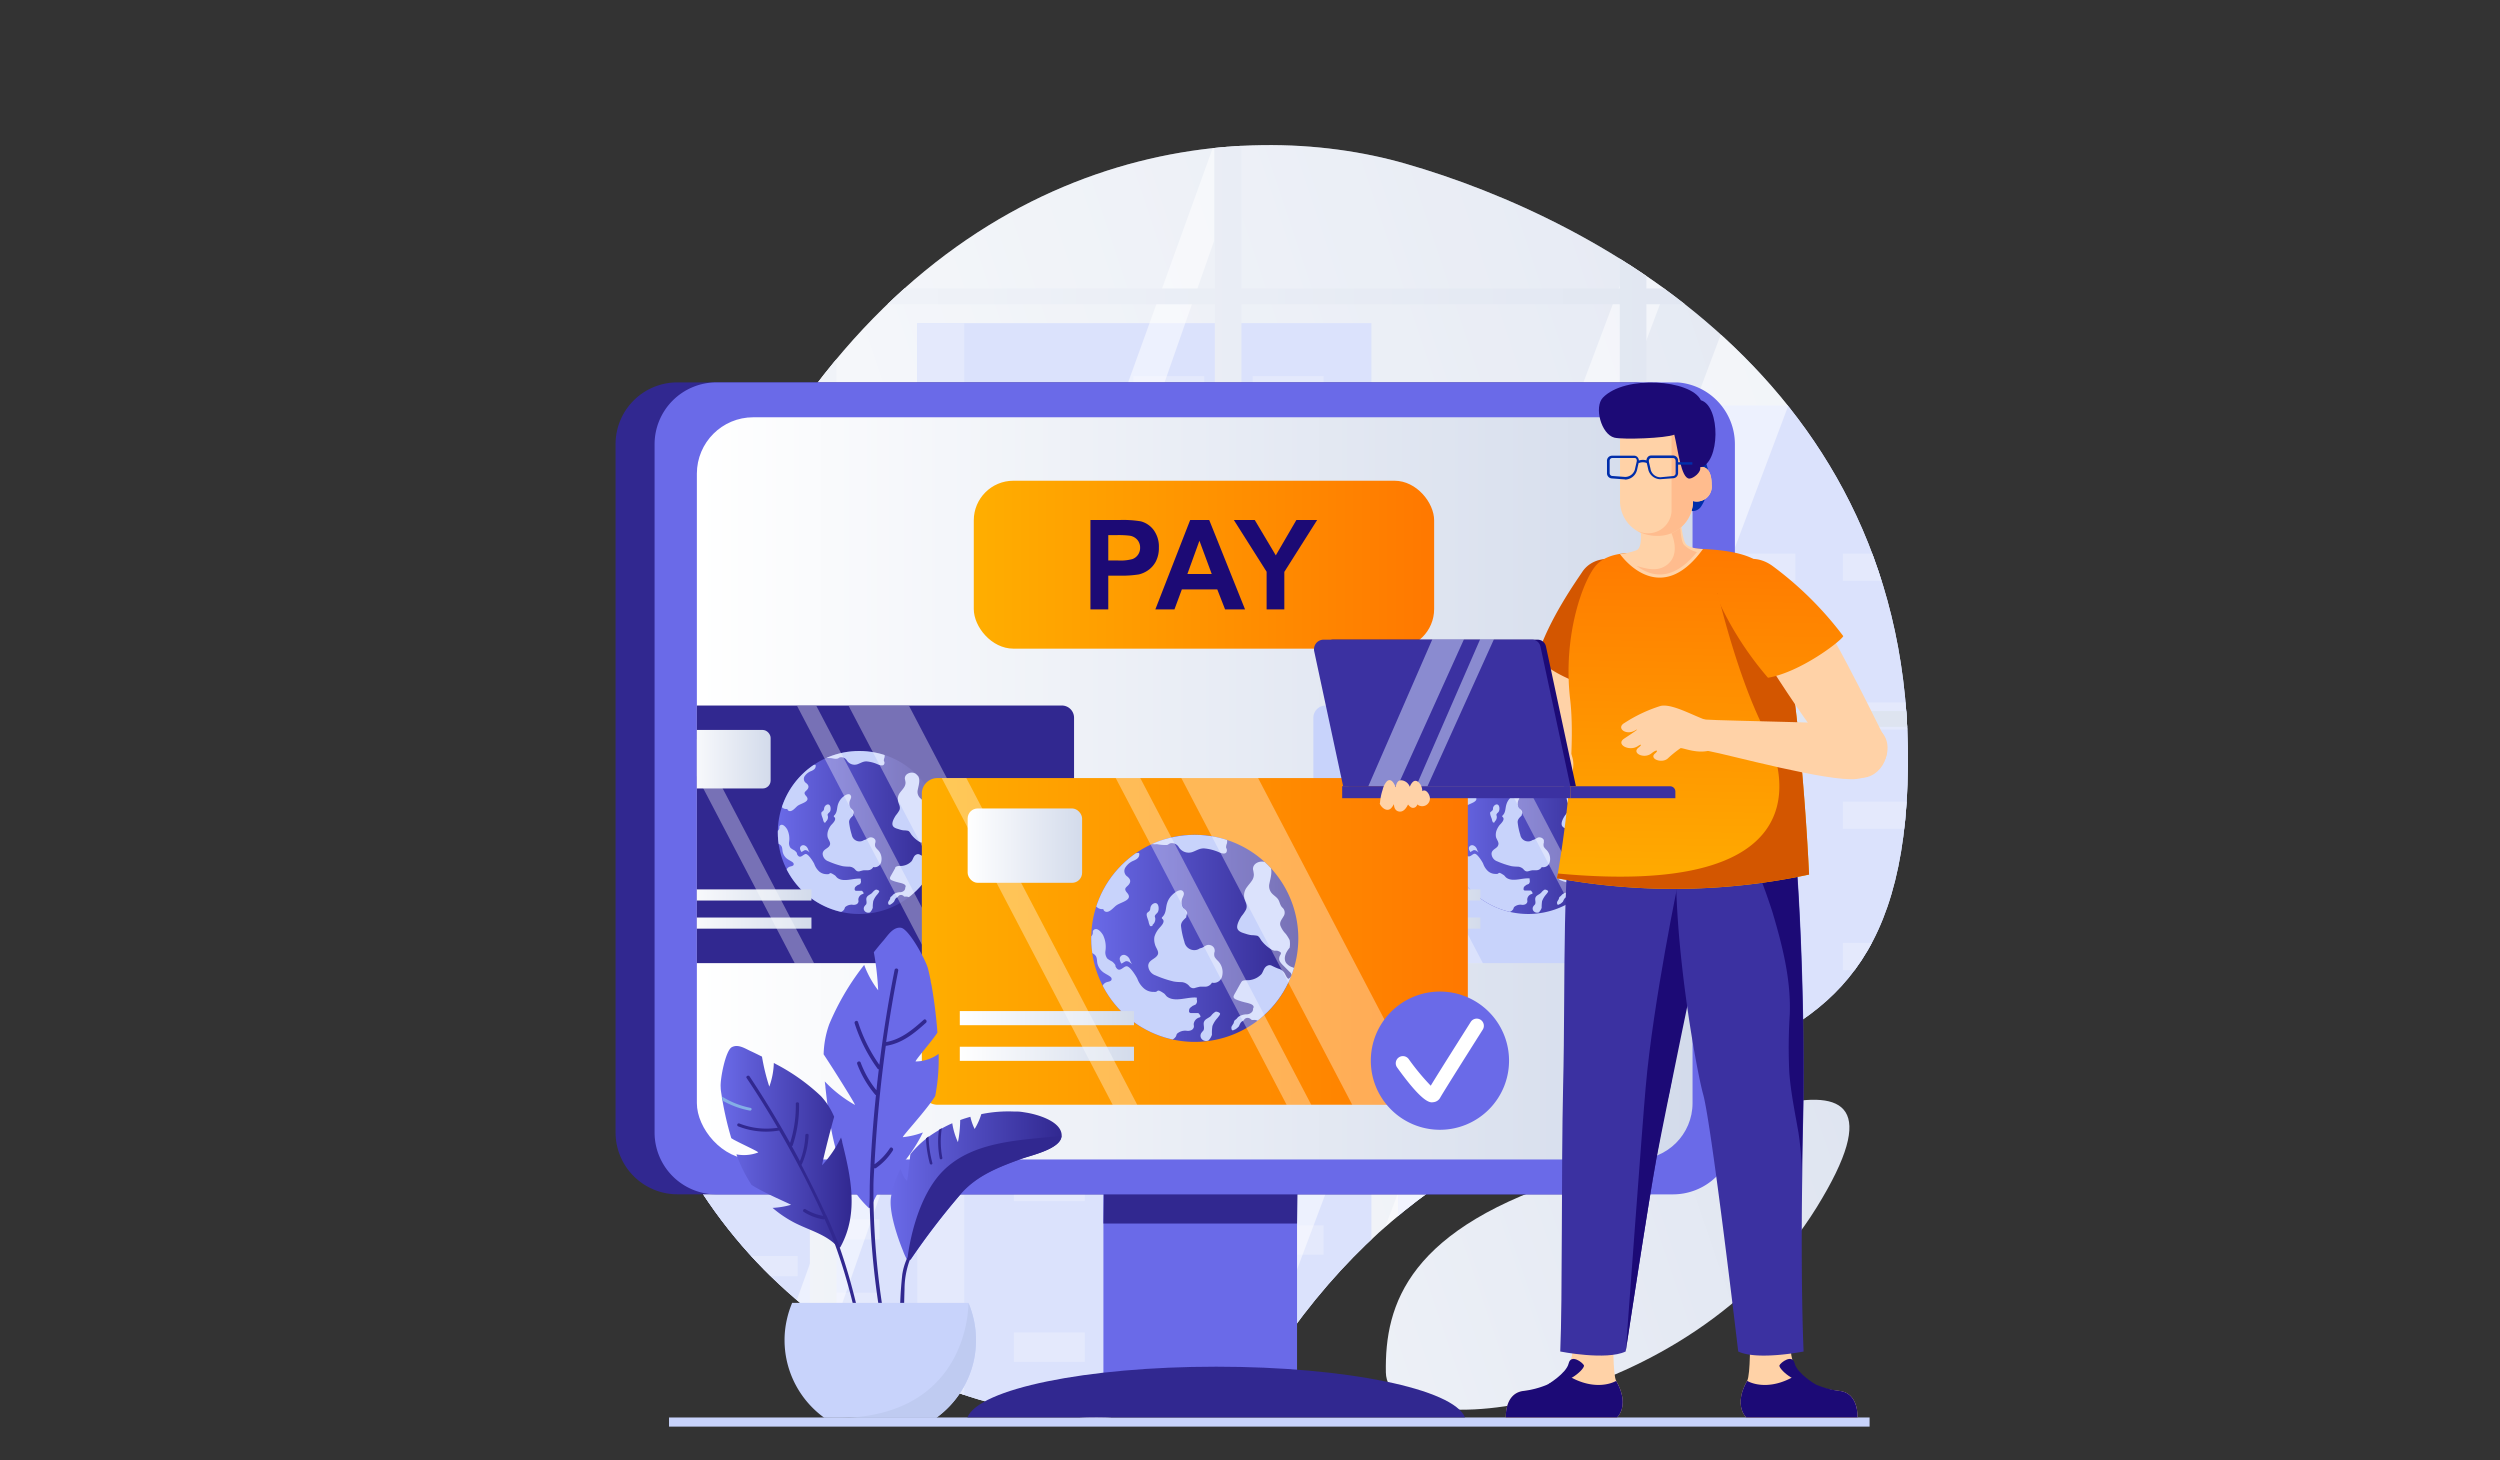 <svg xmlns="http://www.w3.org/2000/svg" xmlns:xlink="http://www.w3.org/1999/xlink" viewBox="0 0 375.47 219.33"><rect x="0" y="0" width="375.47" height="219.33" fill="#333333" stroke="none"/><defs><style>.cls-1{fill:none;}.cls-2{fill:#c8d3fb;}.cls-3{fill:url(#Безымянный_градиент_330);}.cls-4{fill:url(#Безымянный_градиент_330-2);}.cls-5{clip-path:url(#clip-path);}.cls-6{fill:#d5ddfb;}.cls-21,.cls-34,.cls-7,.cls-8,.cls-9{fill:#fff;}.cls-7{opacity:0.35;}.cls-47,.cls-8{opacity:0.5;}.cls-9{opacity:0.6;}.cls-10{fill:url(#Безымянный_градиент_330-3);}.cls-11{fill:#6a6ae8;}.cls-12{fill:#312890;}.cls-13{fill:url(#Безымянный_градиент_330-4);}.cls-14{clip-path:url(#clip-path-2);}.cls-15{fill:url(#Безымянный_градиент_18);}.cls-16{fill:#1c0a75;}.cls-17{fill:url(#Безымянный_градиент_14);}.cls-18{clip-path:url(#clip-path-3);}.cls-19{fill:url(#Безымянный_градиент_330-5);}.cls-20{fill:url(#Безымянный_градиент_330-6);}.cls-21{opacity:0.34;}.cls-22{fill:url(#Безымянный_градиент_330-7);}.cls-23{fill:url(#Безымянный_градиент_14-2);}.cls-24{clip-path:url(#clip-path-4);}.cls-25{fill:url(#Безымянный_градиент_330-8);}.cls-26{fill:url(#Безымянный_градиент_330-9);}.cls-27{fill:url(#Безымянный_градиент_330-10);}.cls-28{fill:url(#Безымянный_градиент_18-2);}.cls-29{fill:url(#Безымянный_градиент_14-3);}.cls-30{clip-path:url(#clip-path-5);}.cls-31{fill:url(#Безымянный_градиент_330-11);}.cls-32{fill:url(#Безымянный_градиент_330-12);}.cls-33{fill:url(#Безымянный_градиент_330-13);}.cls-35{fill:url(#Безымянный_градиент_14-4);}.cls-36{fill:#84afe6;}.cls-37{fill:url(#Безымянный_градиент_14-5);}.cls-38{fill:#bfcbf1;}.cls-39{fill:#ffd2a7;}.cls-40{fill:#1c0a76;}.cls-41{fill:#3b31a1;}.cls-42{fill:#d35600;}.cls-43{fill:url(#Безымянный_градиент_18-3);}.cls-44{fill:#ffbc8e;}.cls-45{fill:url(#Безымянный_градиент_18-4);}.cls-46{fill:#002daa;}.cls-47{fill:#dae7ff;}</style><linearGradient id="Безымянный_градиент_330" x1="-21.64" y1="130.28" x2="202.36" y2="55.61" gradientUnits="userSpaceOnUse"><stop offset="0" stop-color="#fff"/><stop offset="1" stop-color="#d3dbeb"/></linearGradient><linearGradient id="Безымянный_градиент_330-2" x1="14.12" y1="214.92" x2="254.12" y2="132.92" xlink:href="#Безымянный_градиент_330"/><clipPath id="clip-path" transform="translate(92.45 21.79)"><path class="cls-1" d="M118.66,2.8c29,8.33,77.56,34.09,75.38,93.25s-53.8,28.64-92.57,82.09C72.56,218-48.43,163.51,23,46.43,51.46-.18,93.54-4.44,118.66,2.8Z"/></clipPath><linearGradient id="Безымянный_градиент_330-3" x1="-92.45" y1="90.77" x2="283.02" y2="90.77" xlink:href="#Безымянный_градиент_330"/><linearGradient id="Безымянный_градиент_330-4" x1="104.66" y1="118.4" x2="254.21" y2="118.4" xlink:href="#Безымянный_градиент_330"/><clipPath id="clip-path-2" transform="translate(92.45 21.79)"><rect class="cls-1" x="12.21" y="40.88" width="149.54" height="111.47" rx="8.47"/></clipPath><linearGradient id="Безымянный_градиент_18" x1="146.25" y1="84.81" x2="215.39" y2="84.81" gradientUnits="userSpaceOnUse"><stop offset="0" stop-color="#ffae00"/><stop offset="1" stop-color="#ff7800"/></linearGradient><linearGradient id="Безымянный_градиент_14" x1="124.83" y1="103.19" x2="149.3" y2="103.19" gradientUnits="userSpaceOnUse"><stop offset="0" stop-color="#6a6ae8"/><stop offset="1" stop-color="#312890"/></linearGradient><clipPath id="clip-path-3" transform="translate(92.45 21.79)"><path class="cls-1" d="M124.83,103.2A12.24,12.24,0,1,0,137.05,91,12.23,12.23,0,0,0,124.83,103.2Z"/></clipPath><linearGradient id="Безымянный_градиент_330-5" x1="201.74" y1="138.63" x2="222.33" y2="138.63" xlink:href="#Безымянный_градиент_330"/><linearGradient id="Безымянный_градиент_330-6" x1="201.74" y1="134.42" x2="222.33" y2="134.42" xlink:href="#Безымянный_градиент_330"/><linearGradient id="Безымянный_градиент_330-7" x1="202.66" y1="114.02" x2="216.2" y2="114.02" xlink:href="#Безымянный_градиент_330"/><linearGradient id="Безымянный_градиент_14-2" x1="24.37" y1="103.19" x2="48.84" y2="103.19" xlink:href="#Безымянный_градиент_14"/><clipPath id="clip-path-4" transform="translate(92.45 21.79)"><path class="cls-1" d="M24.37,103.2A12.24,12.24,0,1,0,36.59,91,12.23,12.23,0,0,0,24.37,103.2Z"/></clipPath><linearGradient id="Безымянный_градиент_330-8" x1="101.28" y1="138.63" x2="121.88" y2="138.63" xlink:href="#Безымянный_градиент_330"/><linearGradient id="Безымянный_градиент_330-9" x1="101.28" y1="134.42" x2="121.87" y2="134.42" xlink:href="#Безымянный_градиент_330"/><linearGradient id="Безымянный_градиент_330-10" x1="102.21" y1="114.02" x2="115.74" y2="114.02" xlink:href="#Безымянный_градиент_330"/><linearGradient id="Безымянный_градиент_18-2" x1="45.98" y1="119.6" x2="127.99" y2="119.6" xlink:href="#Безымянный_градиент_18"/><linearGradient id="Безымянный_градиент_14-3" x1="71.44" y1="119.14" x2="102.53" y2="119.14" xlink:href="#Безымянный_градиент_14"/><clipPath id="clip-path-5" transform="translate(92.45 21.79)"><path class="cls-1" d="M71.44,119.15A15.55,15.55,0,1,0,87,103.59,15.54,15.54,0,0,0,71.44,119.15Z"/></clipPath><linearGradient id="Безымянный_градиент_330-11" x1="144.15" y1="158.27" x2="170.32" y2="158.27" xlink:href="#Безымянный_градиент_330"/><linearGradient id="Безымянный_градиент_330-12" x1="144.15" y1="152.92" x2="170.31" y2="152.92" xlink:href="#Безымянный_градиент_330"/><linearGradient id="Безымянный_градиент_330-13" x1="145.32" y1="127" x2="162.52" y2="127" xlink:href="#Безымянный_градиент_330"/><linearGradient id="Безымянный_градиент_14-4" x1="15.78" y1="150.49" x2="35.5" y2="150.49" xlink:href="#Безымянный_градиент_14"/><linearGradient id="Безымянный_градиент_14-5" x1="41.29" y1="156.31" x2="66.98" y2="156.31" xlink:href="#Безымянный_градиент_14"/><linearGradient id="Безымянный_градиент_18-3" x1="160.25" y1="113.86" x2="161.2" y2="58.76" xlink:href="#Безымянный_градиент_18"/><linearGradient id="Безымянный_градиент_18-4" x1="174.21" y1="114.1" x2="175.16" y2="59" xlink:href="#Безымянный_градиент_18"/></defs><g id="Слой_2" data-name="Слой 2"><g id="Layer1"><rect class="cls-2" x="100.48" y="212.89" width="180.31" height="1.37"/><path class="cls-3" d="M118.66,2.8c29,8.33,77.56,34.09,75.38,93.25s-53.8,28.64-92.57,82.09C72.56,218-48.43,163.51,23,46.43,51.46-.18,93.54-4.44,118.66,2.8Z" transform="translate(92.45 21.79)"/><path class="cls-4" d="M144.6,154.75c-25.62,7.81-29.09,19.36-28.91,29.59.2,11.6,45.65,6,64.69-24.78S158.13,150.62,144.6,154.75Z" transform="translate(92.45 21.79)"/><g class="cls-5"><polygon class="cls-2" points="77.98 66.85 77.98 59.49 90.19 59.49 90.19 24.28 93.56 24.28 93.56 59.49 106.72 59.49 106.72 66.85 113.77 66.85 113.77 214.45 62.94 214.45 62.94 66.85 77.98 66.85"/><rect class="cls-6" x="-29.51" y="45.06" width="7.05" height="132.77" transform="translate(40.47 244.68) rotate(180)"/><rect class="cls-2" x="-4.1" y="80.22" width="50.83" height="112.44" transform="translate(135.09 294.67) rotate(180)"/><rect class="cls-6" x="-4.1" y="80.22" width="7.05" height="112.44" transform="translate(91.3 294.67) rotate(180)"/><rect class="cls-6" x="32.35" y="85.01" width="7.29" height="3.03" transform="translate(164.44 194.84) rotate(180)"/><rect class="cls-6" x="20.07" y="85.01" width="7.29" height="3.03" transform="translate(139.88 194.84) rotate(180)"/><rect class="cls-6" x="32.35" y="96.03" width="7.29" height="3.03" transform="translate(164.44 216.88) rotate(180)"/><rect class="cls-6" x="20.07" y="96.03" width="7.29" height="3.03" transform="translate(139.88 216.88) rotate(180)"/><rect class="cls-6" x="7.79" y="96.03" width="7.29" height="3.03" transform="translate(115.32 216.88) rotate(180)"/><rect class="cls-6" x="32.35" y="107.05" width="7.29" height="3.03" transform="translate(164.44 238.93) rotate(180)"/><rect class="cls-6" x="7.79" y="107.05" width="7.29" height="3.03" transform="translate(115.32 238.93) rotate(180)"/><rect class="cls-6" x="20.07" y="112.57" width="7.29" height="3.03" transform="translate(139.88 249.95) rotate(180)"/><rect class="cls-6" x="32.35" y="118.08" width="7.29" height="3.03" transform="translate(164.44 260.97) rotate(180)"/><rect class="cls-6" x="20.07" y="123.59" width="7.29" height="3.03" transform="translate(139.88 272) rotate(180)"/><rect class="cls-6" x="32.35" y="129.1" width="7.29" height="3.03" transform="translate(164.44 283.02) rotate(180)"/><rect class="cls-6" x="7.79" y="129.1" width="7.29" height="3.03" transform="translate(115.32 283.02) rotate(180)"/><rect class="cls-6" x="32.35" y="139.29" width="7.29" height="3.03" transform="translate(164.44 303.39) rotate(180)"/><rect class="cls-6" x="20.07" y="139.29" width="7.29" height="3.03" transform="translate(139.88 303.39) rotate(180)"/><rect class="cls-6" x="32.35" y="150.31" width="7.29" height="3.03" transform="translate(164.44 325.44) rotate(180)"/><rect class="cls-6" x="20.07" y="150.31" width="7.29" height="3.03" transform="translate(139.88 325.44) rotate(180)"/><rect class="cls-6" x="7.79" y="150.31" width="7.29" height="3.03" transform="translate(115.32 325.44) rotate(180)"/><rect class="cls-6" x="32.35" y="161.33" width="7.29" height="3.03" transform="translate(164.44 347.48) rotate(180)"/><rect class="cls-6" x="7.79" y="161.33" width="7.29" height="3.03" transform="translate(115.32 347.48) rotate(180)"/><rect class="cls-6" x="20.07" y="166.84" width="7.29" height="3.03" transform="translate(139.88 358.51) rotate(180)"/><rect class="cls-6" x="7.79" y="166.84" width="7.29" height="3.03" transform="translate(115.32 358.51) rotate(180)"/><rect class="cls-6" x="32.35" y="172.35" width="7.29" height="3.03" transform="translate(164.44 369.53) rotate(180)"/><rect class="cls-6" x="20.07" y="177.87" width="7.29" height="3.03" transform="translate(139.88 380.55) rotate(180)"/><rect class="cls-6" x="32.35" y="183.38" width="7.29" height="3.03" transform="translate(164.44 391.57) rotate(180)"/><rect class="cls-6" x="7.79" y="183.38" width="7.29" height="3.03" transform="translate(115.32 391.57) rotate(180)"/><rect class="cls-2" x="117.53" y="80.22" width="50.83" height="112.44" transform="translate(378.34 294.67) rotate(180)"/><rect class="cls-6" x="117.53" y="80.22" width="7.05" height="112.44" transform="translate(334.56 294.67) rotate(180)"/><rect class="cls-2" x="45.32" y="26.74" width="68.2" height="165.92" transform="translate(251.29 241.19) rotate(180)"/><rect class="cls-6" x="45.32" y="26.74" width="7.05" height="165.92" transform="translate(190.14 241.19) rotate(180)"/><rect class="cls-6" x="95.69" y="34.68" width="10.65" height="4.42" transform="translate(294.47 95.58) rotate(180)"/><rect class="cls-6" x="77.75" y="34.68" width="10.65" height="4.42" transform="translate(258.61 95.58) rotate(180)"/><rect class="cls-6" x="95.69" y="50.78" width="10.65" height="4.42" transform="translate(294.47 127.77) rotate(180)"/><rect class="cls-6" x="77.75" y="50.78" width="10.65" height="4.42" transform="translate(258.61 127.77) rotate(180)"/><rect class="cls-6" x="59.82" y="50.78" width="10.65" height="4.42" transform="translate(222.74 127.77) rotate(180)"/><rect class="cls-6" x="95.69" y="66.88" width="10.65" height="4.42" transform="translate(294.47 159.97) rotate(180)"/><rect class="cls-6" x="59.82" y="66.88" width="10.65" height="4.42" transform="translate(222.74 159.97) rotate(180)"/><rect class="cls-6" x="77.75" y="74.92" width="10.65" height="4.42" transform="translate(258.61 176.06) rotate(180)"/><rect class="cls-6" x="95.69" y="82.97" width="10.65" height="4.42" transform="translate(294.47 192.16) rotate(180)"/><rect class="cls-6" x="77.75" y="91.02" width="10.65" height="4.42" transform="translate(258.61 208.26) rotate(180)"/><rect class="cls-6" x="95.69" y="99.07" width="10.65" height="4.42" transform="translate(294.47 224.35) rotate(180)"/><rect class="cls-6" x="59.82" y="99.07" width="10.65" height="4.42" transform="translate(222.74 224.35) rotate(180)"/><rect class="cls-6" x="95.69" y="113.94" width="10.65" height="4.42" transform="translate(294.47 254.1) rotate(180)"/><rect class="cls-6" x="77.75" y="113.94" width="10.65" height="4.42" transform="translate(258.61 254.1) rotate(180)"/><rect class="cls-6" x="95.69" y="130.04" width="10.65" height="4.42" transform="translate(294.47 286.29) rotate(180)"/><rect class="cls-6" x="77.75" y="130.04" width="10.65" height="4.42" transform="translate(258.61 286.29) rotate(180)"/><rect class="cls-6" x="59.82" y="130.04" width="10.65" height="4.42" transform="translate(222.74 286.29) rotate(180)"/><rect class="cls-6" x="95.69" y="146.14" width="10.65" height="4.42" transform="translate(294.47 318.49) rotate(180)"/><rect class="cls-6" x="59.82" y="146.14" width="10.65" height="4.42" transform="translate(222.74 318.49) rotate(180)"/><rect class="cls-6" x="77.75" y="154.19" width="10.65" height="4.42" transform="translate(258.61 334.58) rotate(180)"/><rect class="cls-6" x="59.82" y="154.19" width="10.65" height="4.42" transform="translate(222.74 334.58) rotate(180)"/><rect class="cls-6" x="95.69" y="162.23" width="10.65" height="4.42" transform="translate(294.47 350.68) rotate(180)"/><rect class="cls-6" x="77.75" y="170.28" width="10.65" height="4.42" transform="translate(258.61 366.78) rotate(180)"/><rect class="cls-6" x="95.69" y="178.33" width="10.65" height="4.42" transform="translate(294.47 382.87) rotate(180)"/><rect class="cls-6" x="59.82" y="178.33" width="10.65" height="4.42" transform="translate(222.74 382.87) rotate(180)"/><rect class="cls-2" x="152.55" y="39.11" width="66.85" height="153.55" transform="translate(464.39 253.56) rotate(180)"/><rect class="cls-6" x="152.55" y="39.11" width="6.91" height="153.55" transform="translate(404.46 253.56) rotate(180)"/><rect class="cls-6" x="201.91" y="46.46" width="10.44" height="4.09" transform="translate(506.72 118.8) rotate(180)"/><rect class="cls-6" x="184.34" y="46.46" width="10.44" height="4.09" transform="translate(471.56 118.8) rotate(180)"/><rect class="cls-6" x="201.91" y="61.36" width="10.44" height="4.09" transform="translate(506.72 148.59) rotate(180)"/><rect class="cls-6" x="184.34" y="61.36" width="10.44" height="4.09" transform="translate(471.56 148.59) rotate(180)"/><rect class="cls-6" x="166.76" y="61.36" width="10.44" height="4.09" transform="translate(436.41 148.59) rotate(180)"/><rect class="cls-6" x="201.91" y="76.25" width="10.44" height="4.09" transform="translate(506.72 178.39) rotate(180)"/><rect class="cls-6" x="166.76" y="76.25" width="10.44" height="4.09" transform="translate(436.41 178.39) rotate(180)"/><rect class="cls-6" x="184.34" y="83.7" width="10.44" height="4.09" transform="translate(471.56 193.28) rotate(180)"/><rect class="cls-6" x="201.91" y="91.15" width="10.44" height="4.09" transform="translate(506.72 208.18) rotate(180)"/><rect class="cls-6" x="184.34" y="98.6" width="10.44" height="4.09" transform="translate(471.56 223.08) rotate(180)"/><rect class="cls-6" x="201.91" y="106.05" width="10.44" height="4.09" transform="translate(506.72 237.97) rotate(180)"/><rect class="cls-6" x="166.76" y="106.05" width="10.44" height="4.09" transform="translate(436.41 237.97) rotate(180)"/><rect class="cls-6" x="201.91" y="119.81" width="10.44" height="4.09" transform="translate(506.72 265.51) rotate(180)"/><rect class="cls-6" x="184.34" y="119.81" width="10.44" height="4.09" transform="translate(471.56 265.51) rotate(180)"/><rect class="cls-6" x="201.91" y="134.71" width="10.44" height="4.09" transform="translate(506.72 295.3) rotate(180)"/><rect class="cls-6" x="184.34" y="134.71" width="10.44" height="4.09" transform="translate(471.56 295.3) rotate(180)"/><rect class="cls-6" x="166.76" y="134.71" width="10.44" height="4.09" transform="translate(436.41 295.3) rotate(180)"/><rect class="cls-6" x="201.91" y="149.61" width="10.44" height="4.09" transform="translate(506.72 325.09) rotate(180)"/><rect class="cls-6" x="166.76" y="149.61" width="10.44" height="4.09" transform="translate(436.41 325.09) rotate(180)"/><rect class="cls-6" x="184.34" y="157.05" width="10.44" height="4.09" transform="translate(471.56 339.99) rotate(180)"/><rect class="cls-6" x="166.76" y="157.05" width="10.44" height="4.09" transform="translate(436.41 339.99) rotate(180)"/><rect class="cls-6" x="201.91" y="164.5" width="10.44" height="4.09" transform="translate(506.72 354.89) rotate(180)"/><rect class="cls-6" x="184.34" y="171.95" width="10.44" height="4.09" transform="translate(471.56 369.78) rotate(180)"/><rect class="cls-6" x="201.91" y="179.4" width="10.44" height="4.09" transform="translate(506.72 384.68) rotate(180)"/><rect class="cls-6" x="166.76" y="179.4" width="10.44" height="4.09" transform="translate(436.41 384.68) rotate(180)"/><rect class="cls-2" x="-63.48" y="87.92" width="43.05" height="104.74" transform="translate(8.54 302.38) rotate(180)"/><rect class="cls-6" x="-63.48" y="87.92" width="4.45" height="104.74" transform="translate(-30.06 302.38) rotate(180)"/><rect class="cls-6" x="-31.69" y="92.94" width="6.72" height="2.79" transform="translate(35.8 210.46) rotate(180)"/><rect class="cls-6" x="-43.01" y="92.94" width="6.72" height="2.79" transform="translate(13.16 210.46) rotate(180)"/><rect class="cls-6" x="-31.69" y="103.1" width="6.72" height="2.79" transform="translate(35.8 230.78) rotate(180)"/><rect class="cls-6" x="-43.01" y="103.1" width="6.72" height="2.79" transform="translate(13.16 230.78) rotate(180)"/><rect class="cls-6" x="-54.33" y="103.1" width="6.72" height="2.79" transform="translate(-9.48 230.78) rotate(180)"/><rect class="cls-6" x="-31.69" y="113.26" width="6.72" height="2.79" transform="translate(35.8 251.11) rotate(180)"/><rect class="cls-6" x="-54.33" y="113.26" width="6.72" height="2.79" transform="translate(-9.48 251.11) rotate(180)"/><rect class="cls-6" x="-43.01" y="118.34" width="6.72" height="2.79" transform="translate(13.16 261.27) rotate(180)"/><rect class="cls-6" x="-31.69" y="123.42" width="6.72" height="2.79" transform="translate(35.8 271.43) rotate(180)"/><rect class="cls-6" x="-43.01" y="128.5" width="6.72" height="2.79" transform="translate(13.16 281.59) rotate(180)"/><rect class="cls-6" x="-31.69" y="133.58" width="6.72" height="2.79" transform="translate(35.8 291.75) rotate(180)"/><rect class="cls-6" x="-54.33" y="133.58" width="6.72" height="2.79" transform="translate(-9.48 291.75) rotate(180)"/><rect class="cls-6" x="-31.69" y="142.97" width="6.72" height="2.79" transform="translate(35.8 310.53) rotate(180)"/><rect class="cls-6" x="-43.01" y="142.97" width="6.72" height="2.79" transform="translate(13.16 310.53) rotate(180)"/><rect class="cls-6" x="-31.69" y="153.13" width="6.72" height="2.79" transform="translate(35.8 330.85) rotate(180)"/><rect class="cls-6" x="-43.01" y="153.13" width="6.72" height="2.79" transform="translate(13.16 330.85) rotate(180)"/><rect class="cls-6" x="-54.33" y="153.13" width="6.72" height="2.79" transform="translate(-9.48 330.85) rotate(180)"/><rect class="cls-6" x="-31.69" y="163.29" width="6.72" height="2.79" transform="translate(35.8 351.17) rotate(180)"/><rect class="cls-6" x="-54.33" y="163.29" width="6.72" height="2.79" transform="translate(-9.48 351.17) rotate(180)"/><rect class="cls-6" x="-43.01" y="168.37" width="6.72" height="2.79" transform="translate(13.16 361.33) rotate(180)"/><rect class="cls-6" x="-54.33" y="168.37" width="6.72" height="2.79" transform="translate(-9.48 361.33) rotate(180)"/><rect class="cls-6" x="-31.69" y="173.45" width="6.72" height="2.79" transform="translate(35.8 371.49) rotate(180)"/><rect class="cls-6" x="-43.01" y="178.53" width="6.72" height="2.79" transform="translate(13.16 381.65) rotate(180)"/><rect class="cls-6" x="-31.69" y="183.61" width="6.72" height="2.79" transform="translate(35.8 391.81) rotate(180)"/><rect class="cls-6" x="-54.33" y="183.61" width="6.72" height="2.79" transform="translate(-9.48 391.81) rotate(180)"/><rect class="cls-7" x="2" y="5.55" width="182.45" height="208.02"/><polygon class="cls-8" points="39.81 201.89 32.73 201.89 108.63 0 115.71 0 39.81 201.89"/><polygon class="cls-8" points="124.35 201.89 117.27 201.89 182.34 21.68 182.34 36.19 124.35 201.89"/><rect class="cls-7" x="185.35" y="0.15" width="182.45" height="208.02"/><polygon class="cls-8" points="215.58 201.89 201.42 201.89 277.33 0 291.49 0 215.58 201.89"/><polygon class="cls-8" points="190.58 201.89 183.5 201.89 259.4 0 266.49 0 190.58 201.89"/><polygon class="cls-9" points="306.81 201.89 299.73 201.89 364.81 21.68 364.81 36.19 306.81 201.89"/><path class="cls-10" d="M283,23.91V21.53h-6.56V-16H-92.45v4.76h4v1.68H29.18V21.53H-92.45v2.38H29.18V85H-92.45v2.38H29.18v61.09H-92.45v2.38H29.18v39.81H-88.44V192h-4v5.51H276.46v-.44h0V150.85H283v-2.38h-6.56V87.38H283V85h-6.56V23.91ZM94,87.38h56.82v61.09H94ZM94,85V23.91h56.82V85Zm0-63.47V-9.55h56.82V21.53Zm0,129.32h56.82v39.81H94V192h0Zm60.82,39.81V150.85h56.82v39.81Zm0-42.19V87.38h56.82v61.09Zm0-63.47V23.91h56.82V85Zm0-63.47V-9.55h56.82V21.53ZM215.64-9.55h56.83V21.53H215.64Zm-182.46,0H90V21.53H33.18Zm0,33.46H90V85H33.18Zm0,63.47H90v61.09H33.18Zm0,63.47H90V192h0v-1.37H33.18ZM272.47,192h0v-1.37H215.64V150.85h56.83Zm0-43.56H215.64V87.38h56.83Zm0-63.47H215.64V23.91h56.83Z" transform="translate(92.45 21.79)"/></g><rect class="cls-11" x="165.72" y="144.11" width="29.08" height="64.14"/><polygon class="cls-12" points="194.8 183.76 165.72 183.76 165.86 172.93 194.95 172.93 194.8 183.76"/><path class="cls-12" d="M52.84,191.09c1.72-4.27,17.79-7.62,37.37-7.62s35.65,3.35,37.37,7.62Z" transform="translate(92.45 21.79)"/><path class="cls-12" d="M162.24,44.94V148.28a9.29,9.29,0,0,1-9.31,9.3H9.3a9.3,9.3,0,0,1-9.3-9.3V44.94a9.28,9.28,0,0,1,9.3-9.3H152.93a5.15,5.15,0,0,1,.56,0,9.29,9.29,0,0,1,8.75,9.28Z" transform="translate(92.45 21.79)"/><path class="cls-11" d="M168.11,44.94V148.28a9.16,9.16,0,0,1-.26,2.18,9.3,9.3,0,0,1-9,7.13H15a9.29,9.29,0,0,1-9.14-9.3V44.94a9.3,9.3,0,0,1,9.3-9.3H158.81c.23,0,.46,0,.68,0A9.3,9.3,0,0,1,168.11,44.94Z" transform="translate(92.45 21.79)"/><rect class="cls-13" x="104.66" y="62.67" width="149.54" height="111.47" rx="8.47"/><g class="cls-14"><rect class="cls-15" x="146.25" y="72.2" width="69.14" height="25.22" rx="5.95"/><path class="cls-16" d="M71.32,69.73V56.31h4.35a16.09,16.09,0,0,1,3.22.2,3.52,3.52,0,0,1,1.93,1.31,4.19,4.19,0,0,1,.78,2.62,4.41,4.41,0,0,1-.45,2.08A3.7,3.7,0,0,1,80,63.84a4.08,4.08,0,0,1-1.4.64,16.37,16.37,0,0,1-2.81.19H74v5.06ZM74,58.58v3.81h1.48a7,7,0,0,0,2.14-.21,1.76,1.76,0,0,0,.85-.66,1.78,1.78,0,0,0,.31-1.05,1.75,1.75,0,0,0-.43-1.2,1.88,1.88,0,0,0-1.09-.6,13.37,13.37,0,0,0-2-.09Z" transform="translate(92.45 21.79)"/><path class="cls-16" d="M94.54,69.73h-3l-1.17-3H85.05l-1.11,3H81.07L86.3,56.31h2.86Zm-5-5.31-1.85-5-1.81,5Z" transform="translate(92.45 21.79)"/><path class="cls-16" d="M97.78,69.73V64.08l-4.92-7.77H96l3.16,5.31,3.09-5.31h3.12l-4.93,7.79v5.63Z" transform="translate(92.45 21.79)"/><path class="cls-2" d="M169.31,86.05v14.12l0,20.14v.7a1.85,1.85,0,0,1-1.85,1.85H147.93l-41.27,0a1.85,1.85,0,0,1-1.86-1.84l0-35a1.85,1.85,0,0,1,1.85-1.85h60.84A1.84,1.84,0,0,1,169.31,86.05Z" transform="translate(92.45 21.79)"/><path class="cls-17" d="M124.83,103.2A12.24,12.24,0,1,0,137.05,91,12.23,12.23,0,0,0,124.83,103.2Z" transform="translate(92.45 21.79)"/><g class="cls-18"><path class="cls-2" d="M128.39,106.18a4.33,4.33,0,0,1,.49-.29.66.66,0,0,1,.49.16l.29.2a.64.64,0,0,1-.13-.15c-.12-.16-.15-.39-.26-.55a.91.91,0,0,0-.4-.35.49.49,0,0,0-.7.32.66.66,0,0,0,.06.39C128.27,106,128.34,106.09,128.39,106.18Z" transform="translate(92.45 21.79)"/><path class="cls-2" d="M124.65,104.7c.07.18.22.19.36.27.53.31.46.62.53,1.13a1.86,1.86,0,0,0,.88,1.22c.19.14.7.35.76.56.15.45-.43.4-.68.55-.49.27-.44.71-.28,1.18.32.92.69,1.84,1.08,2.73a2.08,2.08,0,0,0,.46.77c.39.3.78,0,1.12.57s-.12,1.58.49,2.09,1.35-.34,1.79-.59c0,0,0,0,.05-.06a2.75,2.75,0,0,1,1.28-.43c.47,0,.76.33,1.17.47a1,1,0,0,0,1.13-.36c.07-.1.09-.27.16-.36a1.45,1.45,0,0,1,1.09-.35,1,1,0,0,0,.61-.07.59.59,0,0,0,.27-.31c.05-.13,0-.28,0-.41a.91.91,0,0,1,.71-.83.13.13,0,0,0,.09-.15.91.91,0,0,0-.26-.36c-.29,0-.58,0-.87,0-.11,0-.24-.09-.22-.22,0-.37.15-.4.42-.63l.35-.14a.57.57,0,0,0,.14-.6.69.69,0,0,0,0-.23c-1.08-.12-2.54.58-3.48-.1-.16-.11-.26-.31-.42-.41-1-.66-.55-.1-1.16-.17a1.7,1.7,0,0,1-1.17-.4,2.71,2.71,0,0,1-.75-1.15c-.13-.28-.8-1.37-1.21-1.47s-.93.94-1.38,0a.34.34,0,0,1,0-.14,1.55,1.55,0,0,0-.39-.42,3.52,3.52,0,0,1-.56-.35,1.14,1.14,0,0,1-.23-.89,3.26,3.26,0,0,0-.28-1.9c-.18-.29-.62-.87-1-.65a.43.43,0,0,0-.17.21c0,.07,0,.13,0,.2a.65.65,0,0,1-.21.42,1.11,1.11,0,0,0-.09.19,1.46,1.46,0,0,0,0,.59c0,.8-.12.35-.14.77A.53.53,0,0,0,124.65,104.7Z" transform="translate(92.45 21.79)"/><path class="cls-2" d="M139.15,113.56a3.22,3.22,0,0,1,.6-1c.07-.09.33-.37.31-.5s-.4-.28-.54-.23a1.43,1.43,0,0,0-.41.34,1.39,1.39,0,0,1-.21.21c-.19.17-.51.28-.67.5a.66.66,0,0,0-.11.39c0,.22.08.48,0,.7,0,.07-.18.21-.24.31a.59.59,0,0,0,.11.87.72.72,0,0,0,.68.09,1.89,1.89,0,0,0,.42-.69A6.11,6.11,0,0,1,139.15,113.56Z" transform="translate(92.45 21.79)"/><path class="cls-2" d="M141.89,110.4a5.85,5.85,0,0,0,.92.31c.38.12,1.49.24,1.14.82a.54.54,0,0,1-.17.45.89.89,0,0,1-.57.23h-.07a1.87,1.87,0,0,0-.9.28,3.57,3.57,0,0,0-.27.28c-.11.1-.2.12-.26.26a1.2,1.2,0,0,1-.08.27,2.6,2.6,0,0,0-.23.4c0,.2,0,.4.18.4l.33-.15c.13-.09.25-.21.33-.27l0,0a.47.47,0,0,0,.08-.14c.13-.27.2-.47.49-.58a.74.74,0,0,1,.24-.26.5.5,0,0,1,.54,0c.1,0,.13.14.25.17a2.62,2.62,0,0,0,.28,0c.28,0,.67.15.71.47a.36.36,0,0,1,0,.25,3.14,3.14,0,0,1-.41.8.11.11,0,0,0,.06.16.49.49,0,0,0,.3.53c.42.2.9-.16,1.22-.39a7.54,7.54,0,0,0,2.26-2.75,16.07,16.07,0,0,1,1.06-1.66,4,4,0,0,0,.78-1.47,2.06,2.06,0,0,0-.09-1.2,1.46,1.46,0,0,0-.16-.3,7.27,7.27,0,0,0-1.16-.64,1.63,1.63,0,0,1-.82-.53c-.38-.58,0-1.31.41-1.8a2.48,2.48,0,0,0,0-.9,4.93,4.93,0,0,0-.45-.73,3,3,0,0,1-.65-1c-.1-.43.18-.7.37-1a.76.76,0,0,0-.11-1c-.35-.33-.3-.76-.61-1.11a6.15,6.15,0,0,0-.53-.49,1.28,1.28,0,0,1-.4-1.3c.17-.84.59-2-.48-2.48-.59-.26-1.53.11-1.46.86a4.16,4.16,0,0,1,.1.55,1.3,1.3,0,0,1-.25.76c-.16.26-.38.48-.56.73a1.53,1.53,0,0,0-.27,1.48c.13.41.34.72.16,1.18a4.71,4.71,0,0,1-.54.78c-.22.33-.62,1-.49,1.46s.71.53,1,.64a3.5,3.5,0,0,0,.64.15,3.26,3.26,0,0,1,.7.07c.22.09.34.37.46.55a4.51,4.51,0,0,0,1,.95,1.57,1.57,0,0,0,.57.27,1.83,1.83,0,0,1,.33,0c.71.23.35.38.25.74s.06.6.36.91l.76.77.08.09c.29.21.25.49-.13.83-.18,0-.35-.43-.44-.57a1.21,1.21,0,0,0-.75-.63,6.07,6.07,0,0,1-.76-.35.55.55,0,0,0-.5,0c-.43.19-.46.66-.71,1a2.24,2.24,0,0,1-1.22.67c-.31.09-.7,0-1,.11-.13.05-.19.19-.26.31-.23.38-.44.77-.65,1.15S141.53,110.21,141.89,110.4Z" transform="translate(92.45 21.79)"/><path class="cls-2" d="M131.56,106.42a1.26,1.26,0,0,0,.85,1.15,12.77,12.77,0,0,0,2.16.73,6,6,0,0,0,.94.07,1.3,1.3,0,0,1,.81.35,2.61,2.61,0,0,0,.23.24.57.57,0,0,0,.5.11,5.62,5.62,0,0,1,.65-.16c.2,0,.41,0,.61,0a.91.91,0,0,0,.79-.48,1,1,0,0,0,1.19-.71,1.92,1.92,0,0,0-.55-1.93,2.37,2.37,0,0,1-.32-.39,1,1,0,0,1,0-.64c0-.17,0-.22,0-.38a.71.71,0,0,0-.5-.39c-.44-.11-.63.2-1,.33l-.21.06a1.09,1.09,0,0,1-.67.2,1.18,1.18,0,0,1-1.16-1,9.45,9.45,0,0,1-.4-1.9c0-.46.34-.71.61-1a1.51,1.51,0,0,1,.07-.33.43.43,0,0,0,0-.16.52.52,0,0,0-.08-.24c-.12-.19-.32-.27-.44-.5a1.22,1.22,0,0,1,0-1.13c.09-.21.19-.4.08-.62-.28-.54-1.07.08-1.34.34a2.34,2.34,0,0,0-.59,1c-.19.6-.08,1.18-.58,1.66a.13.13,0,0,0,0,.2c.47.36-.24,1-.45,1.24a3,3,0,0,0-.48.89,2,2,0,0,0-.06.85c.07.39.51.84.35,1.23C132.45,105.66,131.6,105.72,131.56,106.42Z" transform="translate(92.45 21.79)"/><path class="cls-2" d="M131.61,101.24a1.33,1.33,0,0,0,.12.4.14.14,0,0,0,.19.1s0,0,0,0a.12.12,0,0,0,.12-.09l0-.06h0a.88.88,0,0,0,.31-.72c0-.19-.13-.24,0-.43s.24-.21.32-.39c.16-.34.1-1.18-.47-1a.7.7,0,0,0-.42.52c0,.23,0,.28-.2.46s-.17.1-.22.21C131.3,100.51,131.53,101,131.61,101.24Z" transform="translate(92.45 21.79)"/><path class="cls-2" d="M124.85,98.15v0c.15.73.53,1.69,1.4,1.55a.4.4,0,0,0,.41.33c.43,0,.88-.61,1.18-.82.56-.39,2-.61,1.22-1.47-.56-.63.14-.67.33-1.17a.63.63,0,0,0-.29-.74c-.33-.29-.5-.58-.27-1a2,2,0,0,1,1-.89c.37-.17.65-.37.63-.81a.12.12,0,0,0-.12-.12,3.59,3.59,0,0,0-2.8,1.79c-.37.53-1,.75-1.3,1.31a4.26,4.26,0,0,1-1.49,1.79A.13.13,0,0,0,124.85,98.15Z" transform="translate(92.45 21.79)"/><path class="cls-2" d="M132.63,92.06c.38,0,.74.18,1.11.09.16,0,.3-.17.45-.2a.94.94,0,0,1,1,.45,1.37,1.37,0,0,0,1.59.59c.55-.19.92-.51,1.56-.42a5.45,5.45,0,0,1,1.53.43c.35.16,1,.35,1-.27,0-.12-.08-.21-.09-.31a1.52,1.52,0,0,1,.1-.48,1.11,1.11,0,0,0,.05-.44,1.81,1.81,0,0,0-.46-.86.09.09,0,0,0,0-.06c.33-1.06-3.56-.61-4.07-.53a30.76,30.76,0,0,0-3.13.71c-.4.11-1.55.18-1.65.74S132.28,92.06,132.63,92.06Z" transform="translate(92.45 21.79)"/></g><rect class="cls-19" x="201.74" y="137.8" width="20.59" height="1.67"/><rect class="cls-20" x="201.74" y="133.58" width="20.59" height="1.67"/><polygon class="cls-21" points="236.99 106.02 253.61 137.78 257.2 144.66 248.13 144.66 240.57 130.22 239.41 127.98 231.52 112.92 227.92 106.02 228.45 106.02 236.99 106.02"/><polygon class="cls-21" points="223.07 106.02 226.75 113.06 231.82 122.75 237.73 134.04 243.29 144.66 240.38 144.67 235.63 135.58 227.27 119.61 224.29 113.91 220.17 106.02 223.07 106.02"/><polygon class="cls-21" points="199.61 106.03 202.51 106.03 222.72 144.67 219.82 144.67 199.61 106.03"/><rect class="cls-22" x="202.67" y="109.63" width="13.53" height="8.79" rx="1.19"/><path class="cls-12" d="M68.86,86.05v35A1.84,1.84,0,0,1,67,122.86H47.47l-41.27,0a1.84,1.84,0,0,1-1.85-1.84l0-35a1.84,1.84,0,0,1,1.84-1.85H67A1.84,1.84,0,0,1,68.86,86.05Z" transform="translate(92.45 21.79)"/><path class="cls-23" d="M24.37,103.2A12.24,12.24,0,1,0,36.59,91,12.23,12.23,0,0,0,24.37,103.2Z" transform="translate(92.45 21.79)"/><g class="cls-24"><path class="cls-2" d="M27.93,106.18a4.32,4.32,0,0,1,.5-.29.65.65,0,0,1,.48.16l.29.2a1,1,0,0,1-.13-.15c-.12-.16-.14-.39-.26-.55a.83.83,0,0,0-.39-.35.5.5,0,0,0-.71.32.66.66,0,0,0,.06.39C27.81,106,27.88,106.09,27.93,106.18Z" transform="translate(92.45 21.79)"/><path class="cls-2" d="M24.19,104.7c.07.18.22.19.36.27.53.31.46.62.54,1.13a1.81,1.81,0,0,0,.87,1.22c.2.14.7.35.77.56.15.45-.43.4-.69.55-.48.27-.44.71-.28,1.18.32.92.69,1.84,1.09,2.73a1.93,1.93,0,0,0,.45.77c.39.3.79,0,1.12.57s-.11,1.58.5,2.09,1.34-.34,1.78-.59c0,0,0,0,.05-.06a2.75,2.75,0,0,1,1.29-.43c.46,0,.76.33,1.17.47a.93.93,0,0,0,1.12-.36c.07-.1.09-.27.16-.36a1.48,1.48,0,0,1,1.1-.35,1,1,0,0,0,.6-.07.55.55,0,0,0,.27-.31c.06-.13,0-.28,0-.41a.92.92,0,0,1,.7-.83.13.13,0,0,0,.09-.15A.91.91,0,0,0,37,112c-.29,0-.57,0-.87,0a.22.22,0,0,1-.22-.22c0-.37.15-.4.43-.63l.34-.14a.57.57,0,0,0,.15-.6c0-.13,0-.19,0-.23-1.09-.12-2.54.58-3.49-.1-.16-.11-.26-.31-.41-.41-1-.66-.56-.1-1.17-.17a1.72,1.72,0,0,1-1.17-.4,2.8,2.8,0,0,1-.75-1.15c-.13-.28-.8-1.37-1.21-1.47s-.92.94-1.38,0a.23.23,0,0,1,0-.14,1.59,1.59,0,0,0-.4-.42,3.52,3.52,0,0,1-.56-.35,1.18,1.18,0,0,1-.23-.89,3.18,3.18,0,0,0-.28-1.9c-.17-.29-.62-.87-1-.65a.45.45,0,0,0-.18.21,1.34,1.34,0,0,1,0,.2.6.6,0,0,1-.2.42,1.14,1.14,0,0,0-.1.19c-.07.21,0,.39,0,.59,0,.8-.11.35-.14.77A.53.53,0,0,0,24.19,104.7Z" transform="translate(92.45 21.79)"/><path class="cls-2" d="M38.7,113.56a2.87,2.87,0,0,1,.6-1c.06-.09.32-.37.3-.5s-.4-.28-.53-.23a1.46,1.46,0,0,0-.42.34,2,2,0,0,1-.2.21c-.2.17-.51.28-.67.5a.6.6,0,0,0-.12.39c0,.22.08.48,0,.7,0,.07-.18.21-.24.31a.59.59,0,0,0,.11.87.73.73,0,0,0,.68.09,1.65,1.65,0,0,0,.42-.69A5.25,5.25,0,0,1,38.7,113.56Z" transform="translate(92.45 21.79)"/><path class="cls-2" d="M41.44,110.4a5.53,5.53,0,0,0,.92.31c.37.12,1.49.24,1.14.82a.55.55,0,0,1-.18.45.89.89,0,0,1-.57.23h-.07a1.9,1.9,0,0,0-.9.28,3.57,3.57,0,0,0-.27.28c-.11.1-.2.12-.25.26s0,.18-.08.27a2.65,2.65,0,0,0-.24.4c0,.2,0,.4.19.4s.22-.1.33-.15.24-.21.32-.27l0,0a.85.85,0,0,0,.09-.14c.12-.27.19-.47.48-.58a1,1,0,0,1,.24-.26.52.52,0,0,1,.55,0c.09,0,.12.14.24.17a2.62,2.62,0,0,0,.28,0c.28,0,.67.15.71.47a.36.36,0,0,1,0,.25,3.14,3.14,0,0,1-.4.8.1.1,0,0,0,0,.16.49.49,0,0,0,.3.53c.42.2.9-.16,1.23-.39a7.61,7.61,0,0,0,2.25-2.75,16.16,16.16,0,0,1,1.07-1.66,4.15,4.15,0,0,0,.77-1.47,2.05,2.05,0,0,0-.08-1.2,2.19,2.19,0,0,0-.16-.3,7,7,0,0,0-1.17-.64,1.63,1.63,0,0,1-.82-.53c-.38-.58,0-1.31.42-1.8a3,3,0,0,0,0-.9,5,5,0,0,0-.46-.73,3,3,0,0,1-.64-1c-.11-.43.17-.7.36-1a.77.77,0,0,0-.1-1c-.35-.33-.31-.76-.61-1.11-.16-.19-.37-.32-.54-.49a1.3,1.3,0,0,1-.4-1.3c.17-.84.59-2-.48-2.48-.59-.26-1.53.11-1.46.86a4.16,4.16,0,0,1,.1.55,1.3,1.3,0,0,1-.25.76c-.16.26-.38.48-.56.73a1.55,1.55,0,0,0-.27,1.48c.13.41.34.72.16,1.18a4.71,4.71,0,0,1-.54.78c-.21.33-.62,1-.49,1.46s.72.53,1,.64a3.5,3.5,0,0,0,.64.15,3.2,3.2,0,0,1,.7.07c.22.09.34.37.47.55a4.3,4.3,0,0,0,1,.95,1.43,1.43,0,0,0,.57.27,1.88,1.88,0,0,1,.33,0c.7.23.34.38.24.74s.06.6.36.91l.76.77.09.09c.28.21.24.49-.14.83-.17,0-.35-.43-.43-.57a1.26,1.26,0,0,0-.75-.63,5.64,5.64,0,0,1-.77-.35.53.53,0,0,0-.49,0c-.43.19-.47.66-.72,1a2.24,2.24,0,0,1-1.22.67c-.3.09-.7,0-1,.11s-.2.19-.27.31l-.65,1.15C41.22,110,41.08,110.21,41.44,110.4Z" transform="translate(92.45 21.79)"/><path class="cls-2" d="M31.1,106.42a1.26,1.26,0,0,0,.86,1.15,12.37,12.37,0,0,0,2.15.73,6.08,6.08,0,0,0,1,.07,1.27,1.27,0,0,1,.8.35,2.61,2.61,0,0,0,.23.24.57.57,0,0,0,.5.11,6.17,6.17,0,0,1,.65-.16c.21,0,.41,0,.62,0a.93.93,0,0,0,.79-.48,1,1,0,0,0,1.18-.71,1.92,1.92,0,0,0-.55-1.93,2.31,2.31,0,0,1-.31-.39.88.88,0,0,1,0-.64.82.82,0,0,0,0-.38.73.73,0,0,0-.5-.39c-.44-.11-.64.2-1,.33l-.22.06a1.09,1.09,0,0,1-.67.2,1.2,1.2,0,0,1-1.16-1,10.19,10.19,0,0,1-.4-1.9c0-.46.35-.71.62-1a1.09,1.09,0,0,1,.07-.33.42.42,0,0,0,0-.16.43.43,0,0,0-.08-.24c-.12-.19-.32-.27-.43-.5a1.25,1.25,0,0,1,0-1.13c.09-.21.2-.4.08-.62-.28-.54-1.07.08-1.33.34a2.48,2.48,0,0,0-.6,1c-.19.6-.08,1.18-.58,1.66a.13.13,0,0,0,0,.2c.48.36-.24,1-.45,1.24a2.72,2.72,0,0,0-.47.89,1.88,1.88,0,0,0-.06.85c.07.39.51.84.35,1.23C32,105.66,31.15,105.72,31.1,106.42Z" transform="translate(92.45 21.79)"/><path class="cls-2" d="M31.15,101.24a1.34,1.34,0,0,0,.13.4.13.13,0,0,0,.19.1s0,0,0,0,.09,0,.12-.09a.14.14,0,0,1,0-.06h0a.82.82,0,0,0,.31-.72c0-.19-.13-.24,0-.43s.24-.21.33-.39c.15-.34.09-1.18-.48-1a.72.72,0,0,0-.42.52c-.05.23,0,.28-.2.46s-.16.1-.21.21C30.84,100.51,31.08,101,31.15,101.24Z" transform="translate(92.45 21.79)"/><path class="cls-2" d="M24.39,98.15v0c.15.73.53,1.69,1.4,1.55a.41.41,0,0,0,.42.33c.43,0,.87-.61,1.17-.82.57-.39,2-.61,1.22-1.47-.56-.63.14-.67.33-1.17.13-.32-.06-.55-.29-.74a.75.75,0,0,1-.27-1A2.08,2.08,0,0,1,29.42,94c.37-.17.65-.37.64-.81,0-.06-.06-.13-.13-.12a3.59,3.59,0,0,0-2.8,1.79c-.37.53-1,.75-1.29,1.31a4.28,4.28,0,0,1-1.5,1.79A.13.13,0,0,0,24.39,98.15Z" transform="translate(92.45 21.79)"/><path class="cls-2" d="M32.18,92.06c.37,0,.73.18,1.11.09.15,0,.29-.17.44-.2a1,1,0,0,1,1,.45A1.36,1.36,0,0,0,36.3,93c.56-.19.93-.51,1.56-.42a5.36,5.36,0,0,1,1.53.43c.35.16,1,.35,1-.27,0-.12-.09-.21-.1-.31a1.53,1.53,0,0,1,.11-.48,1.32,1.32,0,0,0,0-.44,1.81,1.81,0,0,0-.46-.86.09.09,0,0,0,0-.06c.34-1.06-3.56-.61-4.07-.53a30,30,0,0,0-3.12.71c-.41.11-1.56.18-1.66.74S31.83,92.06,32.18,92.06Z" transform="translate(92.45 21.79)"/></g><rect class="cls-25" x="101.28" y="137.8" width="20.59" height="1.67"/><rect class="cls-26" x="101.28" y="133.58" width="20.59" height="1.67"/><polygon class="cls-21" points="136.53 106.02 153.15 137.78 156.75 144.66 147.67 144.66 140.12 130.22 138.95 127.98 131.07 112.92 127.46 106.02 127.99 106.02 136.53 106.02"/><polygon class="cls-21" points="122.61 106.02 126.3 113.06 131.36 122.75 137.27 134.04 142.83 144.66 139.92 144.67 135.17 135.58 126.81 119.61 123.84 113.91 119.71 106.02 122.61 106.02"/><polygon class="cls-21" points="99.15 106.03 102.06 106.03 122.27 144.67 119.36 144.67 99.15 106.03"/><rect class="cls-27" x="102.21" y="109.63" width="13.53" height="8.79" rx="1.19"/><path class="cls-28" d="M128,97.36V115.3l0,25.59v.89a2.34,2.34,0,0,1-2.34,2.35H100.79l-52.44,0A2.36,2.36,0,0,1,46,141.84l0-44.42a2.33,2.33,0,0,1,2.34-2.35h77.3A2.34,2.34,0,0,1,128,97.36Z" transform="translate(92.45 21.79)"/><path class="cls-29" d="M71.44,119.15A15.55,15.55,0,1,0,87,103.59,15.54,15.54,0,0,0,71.44,119.15Z" transform="translate(92.45 21.79)"/><g class="cls-30"><path class="cls-2" d="M76,122.94a4.32,4.32,0,0,1,.64-.37.85.85,0,0,1,.61.2c.13.08.25.17.37.26a1.08,1.08,0,0,1-.16-.2c-.16-.2-.19-.49-.33-.7a1.15,1.15,0,0,0-.51-.44.62.62,0,0,0-.89.4.79.79,0,0,0,.08.5C75.81,122.71,75.91,122.82,76,122.94Z" transform="translate(92.45 21.79)"/><path class="cls-2" d="M71.22,121.06c.09.22.27.23.46.34.67.39.58.78.67,1.43a2.32,2.32,0,0,0,1.12,1.55c.24.17.88.45,1,.71.19.58-.55.52-.87.7-.62.35-.57.91-.36,1.5.4,1.16.87,2.34,1.38,3.47a2.38,2.38,0,0,0,.57,1c.5.39,1,0,1.43.73s-.15,2,.63,2.66,1.7-.43,2.26-.75a.13.13,0,0,0,.07-.08,3.43,3.43,0,0,1,1.63-.54c.59,0,1,.41,1.49.6a1.21,1.21,0,0,0,1.43-.47c.09-.12.11-.34.2-.45a1.87,1.87,0,0,1,1.39-.45,1.26,1.26,0,0,0,.77-.09.7.7,0,0,0,.34-.38c.07-.18,0-.36,0-.53a1.16,1.16,0,0,1,.9-1,.16.16,0,0,0,.11-.2,1.18,1.18,0,0,0-.32-.45c-.37,0-.74,0-1.11,0-.14,0-.3-.12-.28-.28,0-.48.19-.51.54-.8l.43-.19a.7.7,0,0,0,.19-.75,1.33,1.33,0,0,0,0-.3c-1.38-.15-3.23.74-4.43-.12-.2-.14-.32-.4-.52-.53-1.24-.83-.71-.12-1.48-.21a2.16,2.16,0,0,1-1.49-.51,3.49,3.49,0,0,1-1-1.46c-.17-.35-1-1.74-1.54-1.87s-1.18,1.2-1.75,0a.26.26,0,0,1,0-.17,2.17,2.17,0,0,0-.5-.55,4.08,4.08,0,0,1-.72-.44,1.52,1.52,0,0,1-.29-1.13,4.08,4.08,0,0,0-.36-2.41c-.22-.37-.78-1.11-1.31-.83a.53.53,0,0,0-.22.27c0,.09,0,.17,0,.25a.78.78,0,0,1-.27.54,1.75,1.75,0,0,0-.11.24,1.9,1.9,0,0,0,0,.75c0,1-.15.44-.18,1A.62.62,0,0,0,71.22,121.06Z" transform="translate(92.45 21.79)"/><path class="cls-2" d="M89.64,132.31a3.65,3.65,0,0,1,.77-1.22c.08-.12.41-.47.38-.64s-.5-.35-.68-.29a2.28,2.28,0,0,0-.53.43,2.18,2.18,0,0,1-.25.28c-.25.21-.65.35-.85.62a.77.77,0,0,0-.15.51c0,.27.1.6,0,.88,0,.09-.22.27-.3.4a.75.75,0,0,0,.14,1.1.89.89,0,0,0,.87.11,2.25,2.25,0,0,0,.53-.87A6.54,6.54,0,0,1,89.64,132.31Z" transform="translate(92.45 21.79)"/><path class="cls-2" d="M93.12,128.29a8.07,8.07,0,0,0,1.17.4c.48.15,1.9.31,1.45,1a.67.67,0,0,1-.22.57,1.11,1.11,0,0,1-.73.29h-.08a2.43,2.43,0,0,0-1.15.36c-.13.1-.22.25-.34.36s-.26.15-.32.34-.05.22-.11.34a4.72,4.72,0,0,0-.3.5c0,.26,0,.51.24.51l.42-.19c.16-.12.31-.26.41-.34l0,0,.1-.17c.16-.35.25-.61.62-.74a1.08,1.08,0,0,1,.3-.34.66.66,0,0,1,.69,0c.12.06.16.18.31.21s.26,0,.36,0c.35,0,.85.2.91.6a.59.59,0,0,1-.06.32,4.14,4.14,0,0,1-.51,1,.14.14,0,0,0,.06.21.65.65,0,0,0,.38.67c.54.26,1.15-.21,1.56-.5a9.45,9.45,0,0,0,2.87-3.49,20.37,20.37,0,0,1,1.35-2.11,5.39,5.39,0,0,0,1-1.86,2.58,2.58,0,0,0-.11-1.53,2.32,2.32,0,0,0-.2-.38,9.74,9.74,0,0,0-1.48-.82,2,2,0,0,1-1-.67c-.48-.74,0-1.67.53-2.28a3.41,3.41,0,0,0,0-1.15,6.31,6.31,0,0,0-.58-.93,3.65,3.65,0,0,1-.82-1.27c-.13-.55.22-.89.46-1.33a1,1,0,0,0-.13-1.33c-.45-.41-.39-1-.78-1.41-.2-.23-.46-.4-.68-.61a1.64,1.64,0,0,1-.5-1.65c.21-1.08.75-2.58-.61-3.16-.75-.32-1.95.14-1.86,1.09a6.78,6.78,0,0,1,.12.7,1.56,1.56,0,0,1-.31,1c-.21.33-.49.61-.71.93a2,2,0,0,0-.35,1.87c.17.53.44.92.2,1.51a5.81,5.81,0,0,1-.68,1c-.27.42-.79,1.32-.62,1.85s.91.68,1.3.81a4.43,4.43,0,0,0,.8.19,5.06,5.06,0,0,1,.89.09c.29.11.44.47.6.7a5.36,5.36,0,0,0,1.27,1.2,1.86,1.86,0,0,0,.72.35,2.86,2.86,0,0,1,.42,0c.9.29.44.48.31.94s.08.76.46,1.16l1,1,.11.11c.36.27.3.62-.17,1-.23,0-.46-.55-.56-.73a1.55,1.55,0,0,0-1-.79,10.3,10.3,0,0,1-1-.45.68.68,0,0,0-.62,0c-.55.24-.6.84-.91,1.27a2.89,2.89,0,0,1-1.55.86c-.39.11-.89,0-1.25.13-.17.07-.25.25-.34.4-.29.48-.55,1-.82,1.46S92.67,128.05,93.12,128.29Z" transform="translate(92.45 21.79)"/><path class="cls-2" d="M80,123.25a1.61,1.61,0,0,0,1.09,1.45,15.76,15.76,0,0,0,2.74.92,6.93,6.93,0,0,0,1.2.09,1.7,1.7,0,0,1,1,.45c.11.09.18.23.3.31a.75.75,0,0,0,.63.14,6.55,6.55,0,0,1,.82-.21c.26,0,.53,0,.79,0a1.17,1.17,0,0,0,1-.61,1.26,1.26,0,0,0,1.51-.9,2.43,2.43,0,0,0-.71-2.46,3.11,3.11,0,0,1-.39-.49,1.13,1.13,0,0,1,0-.81,1,1,0,0,0-.06-.48.89.89,0,0,0-.63-.5c-.56-.14-.81.25-1.26.42a1.8,1.8,0,0,1-.27.07,1.46,1.46,0,0,1-.85.27,1.52,1.52,0,0,1-1.48-1.26,12.21,12.21,0,0,1-.51-2.4c0-.59.44-.91.79-1.27a1.25,1.25,0,0,1,.08-.42.79.79,0,0,0,.06-.22.59.59,0,0,0-.11-.29c-.15-.25-.4-.35-.55-.64a1.59,1.59,0,0,1,0-1.44c.11-.26.25-.51.1-.79-.36-.68-1.35.1-1.69.44a2.83,2.83,0,0,0-.76,1.22c-.25.76-.1,1.5-.74,2.11a.16.16,0,0,0,0,.25c.6.46-.31,1.21-.58,1.57a3.44,3.44,0,0,0-.59,1.14A2.42,2.42,0,0,0,81,120c.09.5.65,1.08.44,1.57C81.12,122.27,80.05,122.34,80,123.25Z" transform="translate(92.45 21.79)"/><path class="cls-2" d="M80.06,116.66a1.63,1.63,0,0,0,.16.5.17.17,0,0,0,.24.14h.05a.18.18,0,0,0,.15-.12l0-.08h0a1.09,1.09,0,0,0,.4-.91c0-.24-.16-.32,0-.55s.3-.27.41-.5c.2-.43.12-1.5-.6-1.26a.87.87,0,0,0-.54.65c-.06.3,0,.36-.25.59-.1.09-.21.13-.28.26C79.66,115.72,80,116.32,80.06,116.66Z" transform="translate(92.45 21.79)"/><path class="cls-2" d="M71.47,112.74v0c.19.93.67,2.14,1.78,2a.51.51,0,0,0,.53.42c.54,0,1.11-.77,1.48-1,.73-.5,2.53-.78,1.56-1.87-.71-.8.17-.85.42-1.49.16-.4-.08-.69-.37-.94a1,1,0,0,1-.35-1.28,2.65,2.65,0,0,1,1.34-1.13c.47-.21.83-.47.8-1a.15.15,0,0,0-.15-.15A4.53,4.53,0,0,0,75,108.5c-.47.67-1.23,1-1.64,1.66a5.36,5.36,0,0,1-1.91,2.28A.17.17,0,0,0,71.47,112.74Z" transform="translate(92.45 21.79)"/><path class="cls-2" d="M81.36,105a6.16,6.16,0,0,0,1.41.12c.2,0,.37-.22.57-.26a1.21,1.21,0,0,1,1.25.58,1.74,1.74,0,0,0,2,.75c.71-.24,1.17-.65,2-.54a7.24,7.24,0,0,1,2,.54c.44.21,1.26.46,1.22-.34,0-.14-.11-.26-.12-.39a1.81,1.81,0,0,1,.14-.61,1.52,1.52,0,0,0,0-.56,2.36,2.36,0,0,0-.58-1.09.18.18,0,0,0,.05-.07c.42-1.35-4.53-.78-5.17-.67a35.6,35.6,0,0,0-4,.89c-.52.14-2,.23-2.1,1S80.91,105,81.36,105Z" transform="translate(92.45 21.79)"/></g><rect class="cls-31" x="144.15" y="157.21" width="26.16" height="2.12"/><rect class="cls-32" x="144.15" y="151.85" width="26.16" height="2.12"/><polygon class="cls-21" points="188.94 116.83 210.05 157.19 214.62 165.92 203.09 165.93 193.49 147.58 192.01 144.74 181.99 125.6 177.41 116.83 178.09 116.83 188.94 116.83"/><polygon class="cls-21" points="171.25 116.84 175.93 125.78 182.37 138.09 189.88 152.44 196.94 165.93 193.24 165.94 187.21 154.39 176.59 134.1 172.81 126.86 167.56 116.84 171.25 116.84"/><polygon class="cls-21" points="141.44 116.85 145.13 116.85 170.81 165.94 167.12 165.95 141.44 116.85"/><rect class="cls-33" x="145.33" y="121.42" width="17.19" height="11.17" rx="1.51"/></g><path class="cls-11" d="M134.19,137.43a10.38,10.38,0,1,1-10.45-10.3A10.38,10.38,0,0,1,134.19,137.43Z" transform="translate(92.45 21.79)"/><path class="cls-34" d="M122.6,143.77c-.58,0-1.84-.53-5.22-5.24a1.07,1.07,0,0,1,1.74-1.26,35.13,35.13,0,0,0,3.31,4c1.49-2.46,5.8-9.24,6-9.57a1.07,1.07,0,0,1,1.48-.34,1.08,1.08,0,0,1,.33,1.49c-1.62,2.56-5.93,9.38-6.39,10.22a1.31,1.31,0,0,1-1.07.68Z" transform="translate(92.45 21.79)"/><path class="cls-11" d="M45.08,137.63a6,6,0,0,0,3.44-1.14,29.15,29.15,0,0,1-.51,6.33C46.66,145,42.91,149,43.16,149a12.23,12.23,0,0,0,3-.71A22.88,22.88,0,0,1,43.88,152c-1.82,2.42-4.42,4.36-5.4,7.33a.2.2,0,0,1-.12.13.21.21,0,0,1-.35.15c-4.9-4.64-5.77-11.71-6.49-18.08,0-.3-.07-.6-.1-.9a19.36,19.36,0,0,0,4.52,3.52c.23.13-3.07-5.16-4.69-7.59a14.39,14.39,0,0,1,.84-4.52,38.33,38.33,0,0,1,5-8.59l.25-.32a14.48,14.48,0,0,0,2.1,3.81,43.83,43.83,0,0,0-.65-5.72c.47-.6.95-1.19,1.45-1.76.65-.77,1.46-2.08,2.63-1.91s3.73,4.83,4.06,6.16c.14.57.27,1.15.39,1.73,0,.25.1.51.14.76a71.11,71.11,0,0,1,.88,7.09,4.28,4.28,0,0,1-.26.38C47.15,135,44.85,137.63,45.08,137.63Z" transform="translate(92.45 21.79)"/><path class="cls-12" d="M40.62,135.28c2.41-.36,4.26-1.89,6-3.46.26-.24-.07-.68-.34-.45-1.66,1.48-3.39,2.95-5.64,3.34q.76-5.4,1.82-10.75a.28.28,0,0,0-.55-.09q-1.41,7.09-2.29,14.26a23.38,23.38,0,0,1-3.2-6.42c-.11-.34-.62-.14-.51.2a24,24,0,0,0,3.43,6.79.22.22,0,0,0,.2.11c-.13,1-.25,2.09-.36,3.14a14.8,14.8,0,0,1-2.37-4.16c-.13-.33-.64-.12-.52.21a15.61,15.61,0,0,0,2.7,4.61.25.25,0,0,0,.12.07q-.54,5.17-.81,10.36a.24.24,0,0,0,0,.12c-.07,1.27-.12,2.53-.13,3.79,0,.83,0,1.65-.07,2.48a.23.23,0,0,0,.08.19,120.43,120.43,0,0,0,2.94,23.13l.53-.13a114.77,114.77,0,0,1-2.92-26.18c0-.93.07-1.86.12-2.79a.29.29,0,0,0,.25,0A9.18,9.18,0,0,0,41.64,151c.19-.29-.24-.64-.44-.34a8.83,8.83,0,0,1-2.31,2.41q.47-8.94,1.7-17.81Z" transform="translate(92.45 21.79)"/><path class="cls-35" d="M21.41,151.3a6,6,0,0,1-3.26.28,21.48,21.48,0,0,0,2.27,4.58c1.79,1.2,6.14,3,5.92,3a12.07,12.07,0,0,1-2.76.46,17.32,17.32,0,0,0,3,2.07c2.25,1.23,5,1.83,6.72,3.73a.13.13,0,0,0,.13.06.2.2,0,0,0,.35,0c2.81-5.1,1.5-10.69.26-15.72,0-.24-.11-.47-.18-.71a17.7,17.7,0,0,1-2.81,4.14c-.16.17,1.11-4.89,1.78-7.25a10.51,10.51,0,0,0-2-3.12,29.84,29.84,0,0,0-6.76-4.8l-.3-.17a11.34,11.34,0,0,1-.68,3.56,31.51,31.51,0,0,1-1.1-4.51c-.58-.29-1.16-.58-1.75-.85-.78-.36-1.85-1.08-2.79-.56s-1.77,4.85-1.66,6c0,.47.1.95.17,1.42,0,.21.06.42.1.62a48.31,48.31,0,0,0,1.32,5.62l.32.2C18.88,150,21.61,151.22,21.41,151.3Z" transform="translate(92.45 21.79)"/><path class="cls-12" d="M37.88,183.9a86.7,86.7,0,0,0-4.22-18.35.15.15,0,0,0,0-.16c-.26-.62-.51-1.23-.78-1.84-.38-.94-.78-1.88-1.21-2.81a.22.22,0,0,0-.06-.07c-1.16-2.54-2.4-5-3.7-7.52a.39.39,0,0,0,.08-.1A12.11,12.11,0,0,0,29,148.7c0-.29-.49-.27-.5,0a11.57,11.57,0,0,1-.81,3.9c-.39-.75-.8-1.5-1.21-2.24a.26.26,0,0,0,.14-.15,18.56,18.56,0,0,0,.94-6.23c0-.29-.5-.28-.49,0a18.3,18.3,0,0,1-.86,5.88q-2.84-5.1-6.09-10c-.16-.24-.6,0-.44.25q2.46,3.67,4.67,7.48a11.18,11.18,0,0,1-5.77-.65.23.23,0,0,0-.15.44,11.41,11.41,0,0,0,6.14.62h0q3.63,6.25,6.62,12.82a7.64,7.64,0,0,1-2.66-1c-.26-.16-.52.24-.27.4a7.8,7.8,0,0,0,2.9,1.12.3.3,0,0,0,.22-.06c.31.68.61,1.37.91,2.06A82,82,0,0,1,37.39,184Z" transform="translate(92.45 21.79)"/><path class="cls-36" d="M20.27,144.6A12.81,12.81,0,0,1,16,142.91c0,.21.06.42.1.62A13.29,13.29,0,0,0,20.11,145C20.42,145.1,20.57,144.66,20.27,144.6Z" transform="translate(92.45 21.79)"/><path class="cls-37" d="M67,148.75c0,2-4.64,2.95-6.1,3.5-3.24,1.19-6.4,2.4-8.8,5a108.3,108.3,0,0,0-7.69,10,.57.57,0,0,1-.58.25,9.73,9.73,0,0,1-.67-1.46c-.84-2.06-2.12-5.85-1.8-8a12.83,12.83,0,0,1,1.47-4.3,3.8,3.8,0,0,0,.92,1.82c.11.12.36-2.72.53-4,.21-.26.43-.52.66-.76a14.92,14.92,0,0,1,1.7-1.57l.39-.3a18.28,18.28,0,0,1,1.56-1l.43-.25a17.19,17.19,0,0,1,1.55-.77,10.56,10.56,0,0,0,.85,2.84,18.11,18.11,0,0,0,.34-3.32c.5-.19,1-.34,1.53-.49a8,8,0,0,0,.64,1.83,9.69,9.69,0,0,0,1-2.23,20.22,20.22,0,0,1,4.94-.39l.42,0c.44,0,.88.08,1.31.15,1.58.24,5.33,1.25,5.4,3.4Z" transform="translate(92.45 21.79)"/><path class="cls-12" d="M49.25,154c-3.92,3.87-5.13,11-5.38,13a9.31,9.31,0,0,0-.81,2.62,58.9,58.9,0,0,0-.25,9.76c0,1,.08,2.11.13,3.16l.55-.1c0-.66-.07-1.33-.09-2-.1-2.87-.1-5.75,0-8.62a12.78,12.78,0,0,1,.78-4.35.48.48,0,0,0,.18-.17,108.3,108.3,0,0,1,7.69-10c2.4-2.61,5.56-3.82,8.8-5,1.46-.55,6.07-1.51,6.1-3.5C60.84,149.46,53.76,149.54,49.25,154Z" transform="translate(92.45 21.79)"/><path class="cls-12" d="M49.08,152.09a12.8,12.8,0,0,1-.08-4.45l-.43.25a12.89,12.89,0,0,0,.12,4.29C48.74,152.43,49.13,152.34,49.08,152.09Z" transform="translate(92.45 21.79)"/><path class="cls-12" d="M47.58,152.88a17.13,17.13,0,0,1-.57-4l-.39.3a17,17,0,0,0,.57,3.75C47.26,153.22,47.65,153.13,47.58,152.88Z" transform="translate(92.45 21.79)"/><path class="cls-2" d="M54.13,179.5a14.23,14.23,0,0,1-.31,3,14.44,14.44,0,0,1-5.63,8.63H31.33a14.4,14.4,0,0,1-5.63-8.63,14.23,14.23,0,0,1-.32-3,14,14,0,0,1,.35-3.13,14.63,14.63,0,0,1,.79-2.48H53a14.63,14.63,0,0,1,.79,2.48A14,14,0,0,1,54.13,179.5Z" transform="translate(92.45 21.79)"/><path class="cls-38" d="M54.13,179.5a14.23,14.23,0,0,1-.31,3,14.44,14.44,0,0,1-5.63,8.63H31.33c22,1.1,21.67-17.25,21.67-17.25a14.63,14.63,0,0,1,.79,2.48A14,14,0,0,1,54.13,179.5Z" transform="translate(92.45 21.79)"/><path class="cls-39" d="M149.85,178.91l-6.13.32c.4,5-2.1,7.4-7.24,7.87-3,.27-2.77,4-2.77,4h16.7s2-1.75-.13-5.5C149.76,184.67,149.85,178.91,149.85,178.91Z" transform="translate(92.45 21.79)"/><path class="cls-40" d="M136.48,187.1c-3,.27-2.77,4-2.77,4h16.7s2-1.75-.13-5.5c-1.13.64-4,1.32-7.58-1A13.5,13.5,0,0,1,136.48,187.1Z" transform="translate(92.45 21.79)"/><path class="cls-40" d="M139.94,186.18s2.85-1.69,3.2-3.19,2.12-.13,2.3.28S143.34,186.14,139.94,186.18Z" transform="translate(92.45 21.79)"/><path class="cls-41" d="M144.31,97.14c-2.31,9.83-1.6,28.2-2,44.23-.29,12.75-.08,31.87-.43,39.82,0,0,6.9,1.38,9.82,0,0,0,5-33.05,6.26-37.58s5.28-33.53,2-45.91S145.22,93.28,144.31,97.14Z" transform="translate(92.45 21.79)"/><path class="cls-40" d="M159.72,110.11s-3.88,18.53-5,31.3c-.47,5.12-3,39.74-3,39.74s3.44-22.79,4.61-28.94c1.65-8.64,6.38-31.32,6.38-31.32Z" transform="translate(92.45 21.79)"/><path class="cls-39" d="M170.38,178.91l6.13.32c-.4,5,2.11,7.4,7.24,7.87,3,.27,2.78,4,2.78,4h-16.7s-2-1.75.12-5.5C170.47,184.67,170.38,178.91,170.38,178.91Z" transform="translate(92.45 21.79)"/><path class="cls-40" d="M183.75,187.1c3,.27,2.78,4,2.78,4h-16.7s-2-1.75.12-5.5c1.13.64,4,1.32,7.58-1A13.55,13.55,0,0,0,183.75,187.1Z" transform="translate(92.45 21.79)"/><path class="cls-40" d="M180.29,186.18s-2.85-1.69-3.2-3.19-2.12-.13-2.29.28S176.89,186.14,180.29,186.18Z" transform="translate(92.45 21.79)"/><path class="cls-41" d="M178.43,181.19s-6.9,1.38-9.82,0c0,0-4-34.07-5.26-38.6s-6.28-32.51-3-44.89,14.81-4.38,15.72-.52a48.43,48.43,0,0,1,.9,6c1.21,12,1.65,31.83,1.41,42.51-.07,2.93-.12,6-.15,9C178.07,164.82,178.16,175.05,178.43,181.19Z" transform="translate(92.45 21.79)"/><path class="cls-40" d="M176.92,103.09c-.18-.39-.37-.76-.56-1.12a3.59,3.59,0,0,0-2.09-2.09,8.59,8.59,0,0,0-2.21,0c-.94,0-4-.32-4.08,1.12a104.32,104.32,0,0,1,5.78,14.22c1.5,5.07,2.79,10.1,2.59,15.37a78.19,78.19,0,0,0-.07,8.66c.22,3.05.86,6.06,1.38,9.08a47.36,47.36,0,0,1,.52,6.29c0-3,.08-6.07.15-9C178.57,134.92,178.13,115,176.92,103.09Z" transform="translate(92.45 21.79)"/><path class="cls-39" d="M153.15,71.3c-.34,4.35-7.84,20.21-9.19,23.22-1.62,3.62-8.51,3.18-8.55-.45,0-3.22,6.92-23.19,8.23-25.25C146,65.1,153.57,65.86,153.15,71.3Z" transform="translate(92.45 21.79)"/><path class="cls-42" d="M150.71,82.32a51.65,51.65,0,0,0,3.53-14.54c.47-5.67-6.64-7.38-9.07-3.65-.61.94-5.09,7.16-6.78,12.82C141.59,80.66,149.82,82.37,150.71,82.32Z" transform="translate(92.45 21.79)"/><path class="cls-43" d="M141.39,110.11a97.23,97.23,0,0,0,37.86-.55s-.53-12.22-1.95-24.33c-.22-1.85-.46-3.69-.72-5.49-.41-2.81-.87-5.51-1.39-7.94a34.45,34.45,0,0,0-2.49-8c-1.58-3.08-9-3.08-10.11-3.18s-9.66.67-9.66.67S149.29,61,147.37,63s-5.16,10.46-4,20.26c1,8.62-1.29,22.87-1.86,26.19C141.43,109.86,141.39,110.11,141.39,110.11Z" transform="translate(92.45 21.79)"/><path class="cls-42" d="M141.39,110.11a97.23,97.23,0,0,0,37.86-.55s-.53-12.22-1.95-24.33c-.22-1.85-.46-3.69-.72-5.49-.41-2.81-.87-5.51-1.39-7.94l-9.66-4.53s2.88,12.38,7,20.47,6.75,25.19-31,21.66C141.43,109.86,141.39,110.11,141.39,110.11Z" transform="translate(92.45 21.79)"/><path class="cls-39" d="M153.84,57s.58,3.39-.49,3.84a10.61,10.61,0,0,1-2.49.59s5.83,8.44,12.46-.77c0,0-2,0-2.59-.78s-1-4.75-.69-7.36Z" transform="translate(92.45 21.79)"/><path class="cls-44" d="M160.43,60c-.62-.8-.69-4.87-.39-7.48l-3.53,2.55a9.38,9.38,0,0,1,1.72,2.49c.93,1.74,1.45,4.17-.35,5.51-1.39,1-2.83.63-4.53.13,2.28,1.7,5.46,2.35,9.06-2.08A4.13,4.13,0,0,1,160.43,60Z" transform="translate(92.45 21.79)"/><path class="cls-39" d="M139.7,97.73c-4.09.91-19.47-.67-22.37-.91-3.51-.29-5-5.61-1.33-5.72s23.34-1.88,25.36-1.41C145,90.52,144.82,96.6,139.7,97.73Z" transform="translate(92.45 21.79)"/><path class="cls-39" d="M178.18,67c3.17,3,10.79,18.8,12.28,21.74,1.79,3.54-1.59,7.54-4.84,5.9-2.76-1.41-14.57-19.5-15.35-21.81C168.86,68.61,174.22,63.2,178.18,67Z" transform="translate(92.45 21.79)"/><path class="cls-39" d="M186.42,95.2c-4.16.5-19.32-3.66-22.19-4.18-3.46-.64-4.36-5-.74-4.75s23.41.43,25.38,1.09C192.41,88.55,191.63,94.58,186.42,95.2Z" transform="translate(92.45 21.79)"/><path class="cls-45" d="M184.39,73.75a51.73,51.73,0,0,0-10.63-10.54c-4.6-3.33-9.75,1.87-7.81,5.88A49.09,49.09,0,0,0,173.08,80C177.91,79.18,184,74.54,184.39,73.75Z" transform="translate(92.45 21.79)"/><path class="cls-39" d="M151.48,89.14c1.34-.88,2.61-1.75,1.55-1.18-1.35.73-2.81-.46-1.47-1.19a21.84,21.84,0,0,1,5.4-2.54c2.07-.45,6.2,2.3,8.18,2.48.8.07.22,3.83-.4,4.08-2.09.82-4.48-.33-4.8-.21A16.77,16.77,0,0,0,158,92.15c-.93.77-2.81,0-1.89-.77.58-.48.29-.69-.56,0-1.09.85-3-.06-1.9-.9.46-.36.52-.63-.13-.2C152.22,91.12,150.17,90,151.48,89.14Z" transform="translate(92.45 21.79)"/><path class="cls-39" d="M163.32,86.7l2.73.16-.52,3.89-1.74-.19C163.22,90.5,163.32,86.7,163.32,86.7Z" transform="translate(92.45 21.79)"/><path class="cls-39" d="M184.39,86.94s.41.12,0,.43S187.78,89,187.78,89l2.18-.29-1.43-2.84h-4.94Z" transform="translate(92.45 21.79)"/><path class="cls-46" d="M163.7,47.54a6.81,6.81,0,0,0-2.23-1.79s.1,6.79-.21,7.41c-.24.45-.58,1.48.07,1.74a1.51,1.51,0,0,0,1.7-.61A7.39,7.39,0,0,0,163.7,47.54Z" transform="translate(92.45 21.79)"/><path class="cls-39" d="M150.86,43.43V53.69a5.26,5.26,0,0,0,5.48,5h0a5.26,5.26,0,0,0,5.47-5v-.23A2.25,2.25,0,0,0,164.62,51c0-3.08-1.76-2.64-1.76-2.64V43.43Z" transform="translate(92.45 21.79)"/><path class="cls-44" d="M162.86,48.35V42.09H158.6V55a3.53,3.53,0,0,1-3.67,3.3,3.48,3.48,0,0,1-1.58-.43,5.84,5.84,0,0,0,3,.82,5.26,5.26,0,0,0,5.47-5v-.23A2.25,2.25,0,0,0,164.62,51C164.62,47.91,162.86,48.35,162.86,48.35Z" transform="translate(92.45 21.79)"/><path class="cls-40" d="M163,38.32v0c-1.49-3.1-11.42-3.83-14.72-.38-1.34,1.41-.26,5.48,1.73,6,1.35.32,7.71.09,9-.45.56,2.22,1,6.6,2.27,6.6.6,0,1.83-1,1.6-1.68C165.89,47.85,166,39.2,163,38.32Z" transform="translate(92.45 21.79)"/><rect class="cls-41" x="201.58" y="118.07" width="34.26" height="1.81"/><path class="cls-41" d="M143.4,98.09h15.77v-1a.79.79,0,0,0-.79-.79h-15Z" transform="translate(92.45 21.79)"/><path class="cls-40" d="M110.1,96.28h34.13l-4.5-21a1.29,1.29,0,0,0-1.23-1H107.76a2,2,0,0,0-1.85,2.47Z" transform="translate(92.45 21.79)"/><path class="cls-41" d="M109.27,96.28H143.4l-4.5-21a1.29,1.29,0,0,0-1.23-1H106.29a1.45,1.45,0,0,0-1.35,1.8Z" transform="translate(92.45 21.79)"/><polygon class="cls-47" points="215.12 96.01 205.51 118.07 209.9 118.07 219.87 96.01 215.12 96.01"/><polygon class="cls-47" points="222.3 96.01 212.69 118.07 214.4 118.07 224.37 96.01 222.3 96.01"/><path class="cls-39" d="M122.22,97.69c-.11-.33-.49-.88-.92-.74l-.14.08a1.93,1.93,0,0,0-.13-.7c-.19-.49-.75-1.17-1.29-.68a1.74,1.74,0,0,0-.45.74,1.5,1.5,0,0,0-1-.94c-.78-.22-1,.34-1.13,1-.22-.59-.68-1.43-1.31-.91a2.94,2.94,0,0,0-.65,1.31,7.74,7.74,0,0,0-.38,1.83.2.2,0,0,0,0,.07.24.24,0,0,0,0,.26c.32.61,1.12,1.19,1.7.54a3.56,3.56,0,0,0,.39-.57c0,.58.24,1.06.82,1.12s1-.46,1.29-1.06c0,0,0,0,0,0,.2.23.46.55.82.5s.47-.29.63-.54a.21.21,0,0,0,.12.15A1.16,1.16,0,0,0,122.22,97.69Z" transform="translate(92.45 21.79)"/><path class="cls-46" d="M155.08,48.64l-.23-1a.89.89,0,0,1,.15-.76.65.65,0,0,1,.52-.26h3.35a.76.76,0,0,1,.71.81v1.79a.78.78,0,0,1-.66.81l-2,.15h-.12A1.9,1.9,0,0,1,155.08,48.64Zm3.81,1.06a.42.42,0,0,0,.32-.45V47.46c0-.25-.15-.45-.34-.45h-3.35a.3.3,0,0,0-.23.12.53.53,0,0,0-.09.46l.23,1a1.52,1.52,0,0,0,1.5,1.3Z" transform="translate(92.45 21.79)"/><path class="cls-46" d="M151.56,50.21l-2-.15a.78.78,0,0,1-.66-.81V47.46a.76.76,0,0,1,.71-.81H153a.66.66,0,0,1,.52.26.89.89,0,0,1,.15.76l-.23,1a1.9,1.9,0,0,1-1.76,1.57ZM149.65,47a.41.41,0,0,0-.35.45v1.79a.43.43,0,0,0,.33.45l2,.15a1.53,1.53,0,0,0,1.5-1.3l.23-1a.53.53,0,0,0-.09-.46A.3.3,0,0,0,153,47Z" transform="translate(92.45 21.79)"/><path class="cls-46" d="M155,47.8l.14-.33a1.94,1.94,0,0,0-1.69,0l.2.3A1.65,1.65,0,0,1,155,47.8Z" transform="translate(92.45 21.79)"/><rect class="cls-46" x="251.85" y="69.42" width="2.32" height="0.36"/></g></g></svg>